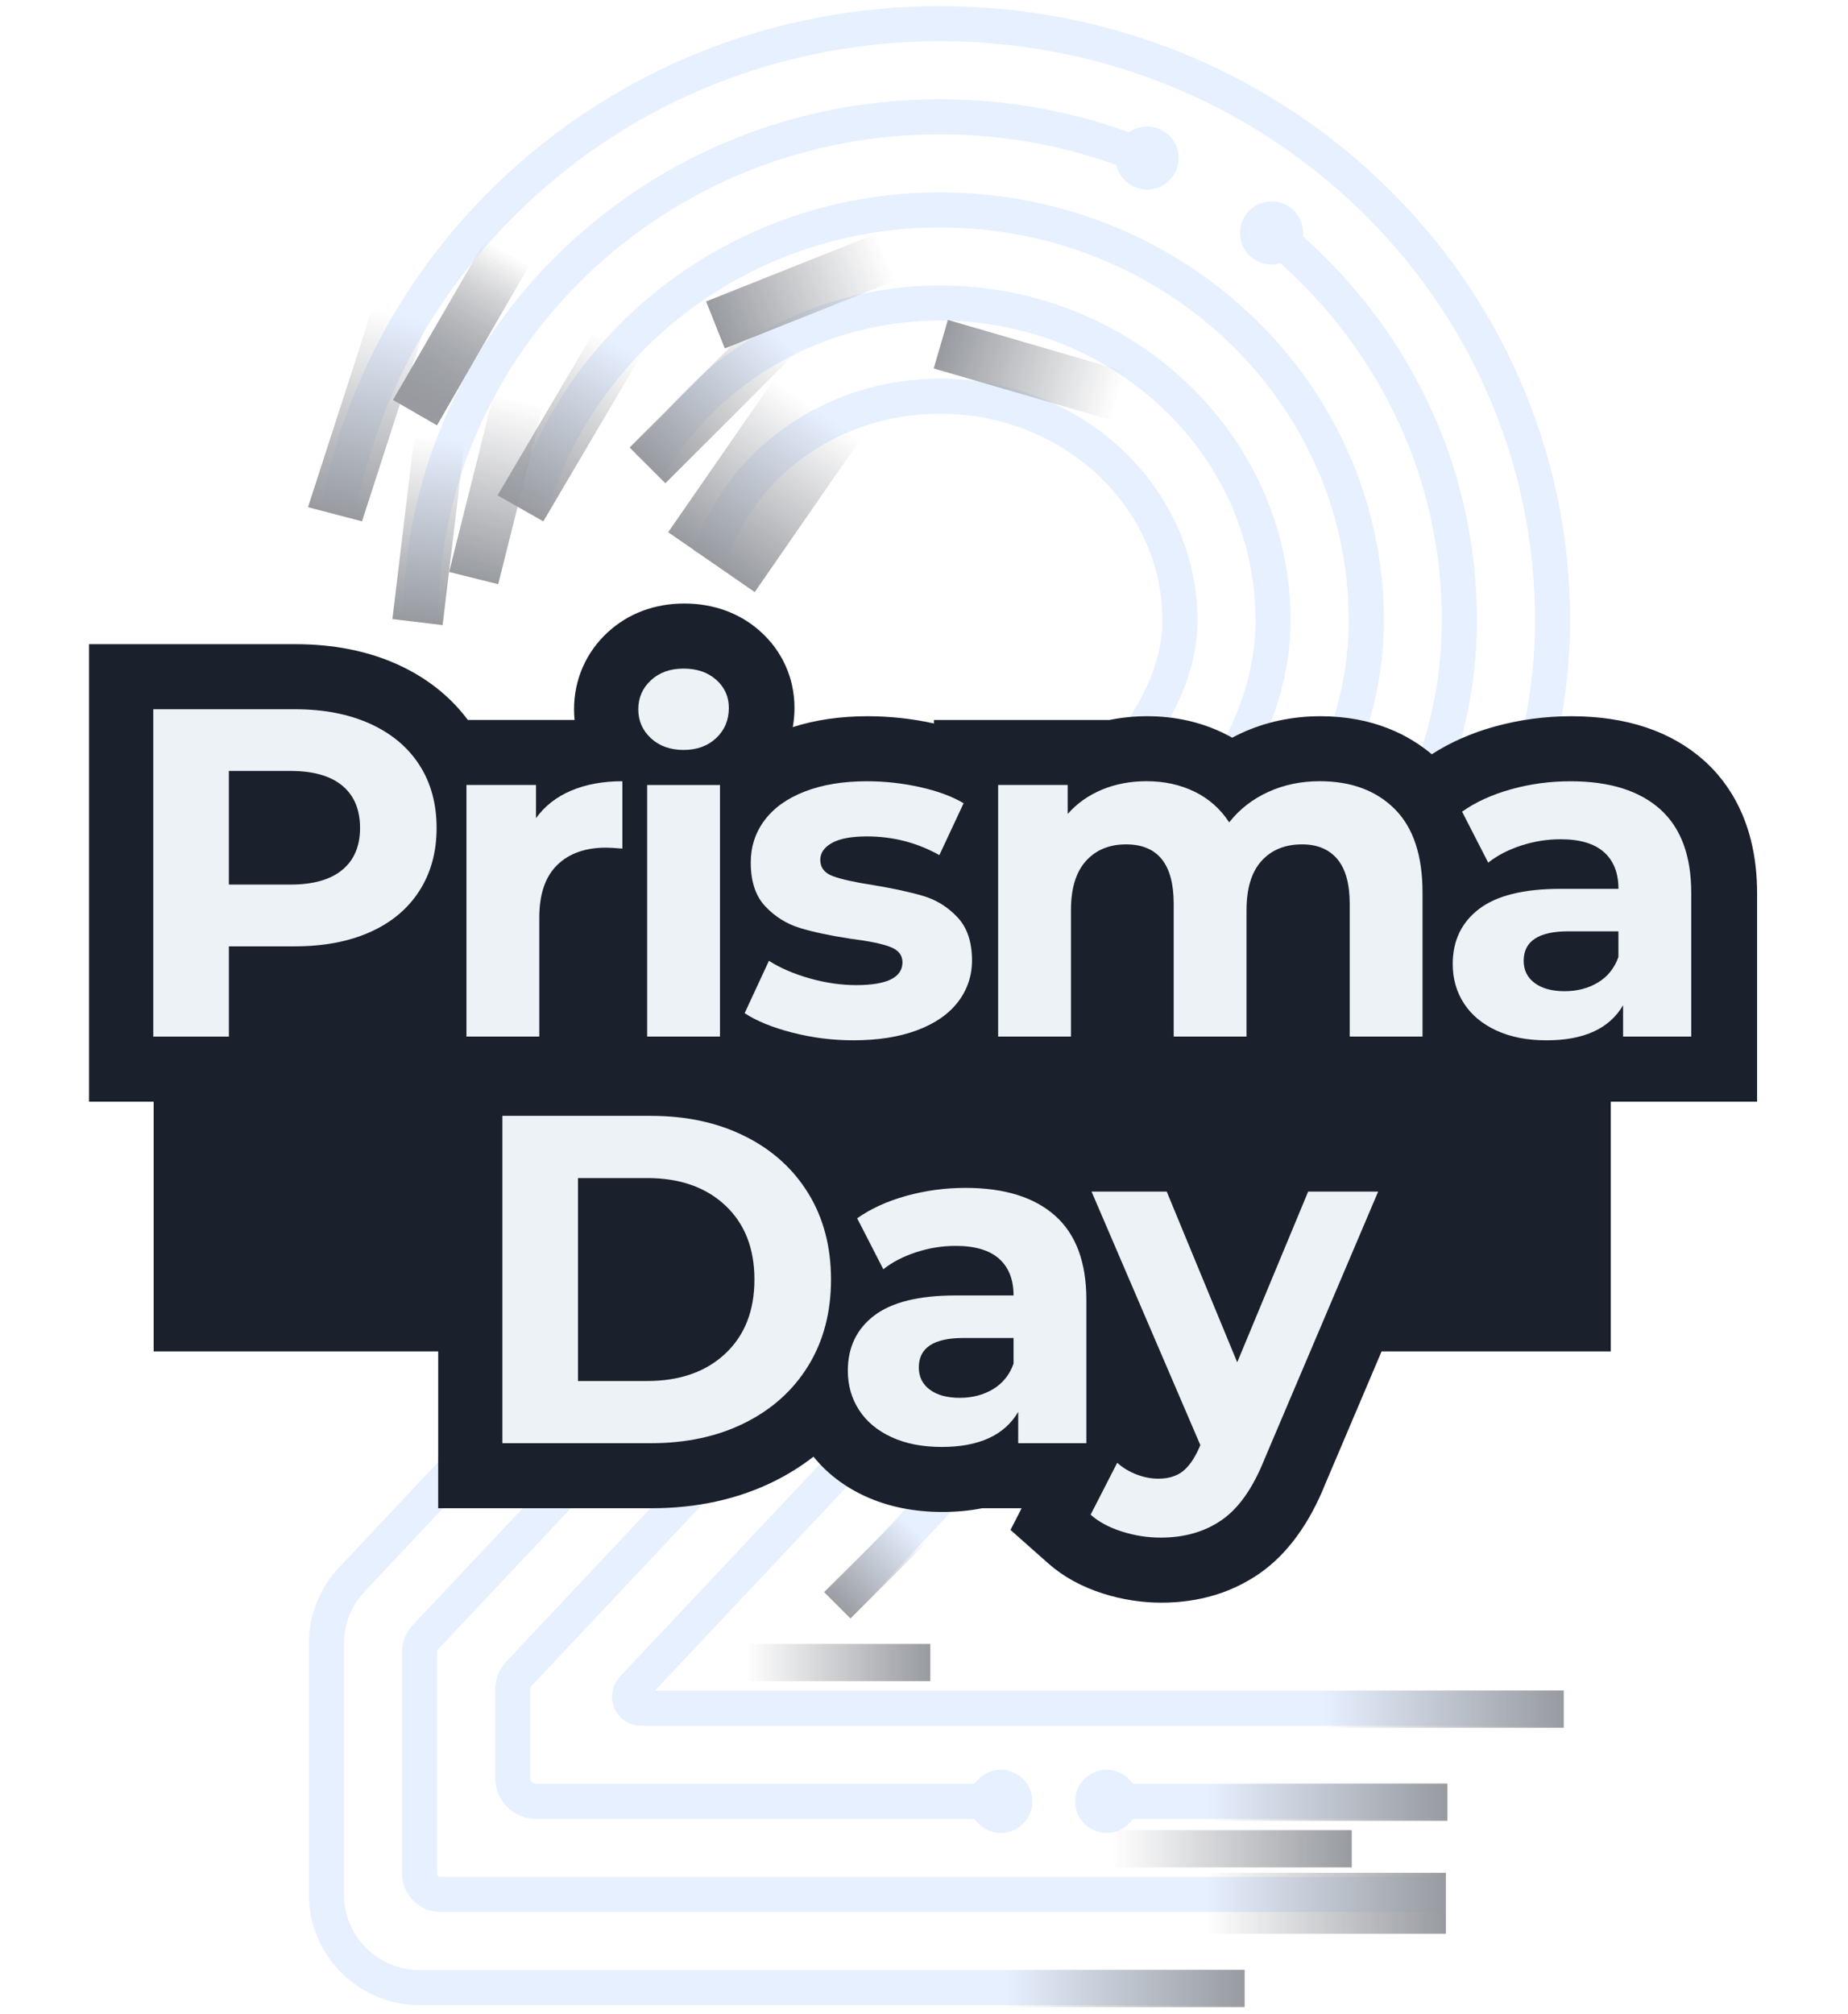 <svg width="78" height="85" viewBox="0 0 78 85" fill="none" xmlns="http://www.w3.org/2000/svg">
<g opacity="0.45">
<path d="M16.594 16.876L20.485 10.14L22.334 11.206L18.443 17.942L16.594 16.876Z" fill="url(#paint0_linear)"/>
<path d="M42.271 76.016H22.625C22.082 76.016 21.642 75.576 21.642 75.034V71.297C21.642 71.046 21.737 70.806 21.908 70.624C24.698 67.657 48.513 42.343 50.672 40.08C52.966 37.676 57.667 32.884 57.667 26.179C57.667 16.613 49.613 8.859 39.678 8.859C31.637 8.859 24.828 13.939 22.525 20.947" stroke="#C9DDFF" stroke-width="1.48" stroke-miterlimit="10"/>
<path d="M43.203 76.016C43.203 75.484 42.772 75.054 42.241 75.054C41.711 75.054 41.279 75.484 41.279 76.016C41.279 76.548 41.711 76.978 42.241 76.978C42.773 76.978 43.203 76.548 43.203 76.016Z" fill="#C9DDFF" stroke="#C9DDFF" stroke-width="0.74"/>
<path d="M60.995 76.016H46.679" stroke="#C9DDFF" stroke-width="1.48" stroke-miterlimit="10"/>
<path d="M46.709 76.978C47.24 76.978 47.671 76.547 47.671 76.016C47.671 75.485 47.24 75.054 46.709 75.054C46.178 75.054 45.747 75.485 45.747 76.016C45.747 76.547 46.178 76.978 46.709 76.978Z" fill="#C9DDFF" stroke="#C9DDFF" stroke-width="0.74"/>
<path d="M52.512 83.875H17.709C15.538 83.875 13.778 82.115 13.778 79.945V69.351C13.778 68.351 14.159 67.388 14.845 66.659L15.912 65.525C17.005 64.364 42.694 37.053 44.98 34.657L45.116 34.514C46.982 32.56 49.802 29.608 49.802 26.18C49.802 20.962 45.26 16.718 39.677 16.718C35.09 16.718 31.206 19.582 29.966 23.498" stroke="#C9DDFF" stroke-width="1.48" stroke-miterlimit="10"/>
<path d="M14.29 21.409C14.636 19.654 15.174 17.939 15.905 16.278C17.226 13.272 19.109 10.579 21.504 8.272C26.373 3.583 32.828 1 39.678 1C46.528 1 52.982 3.583 57.854 8.272C60.249 10.578 62.132 13.271 63.453 16.278C64.831 19.416 65.53 22.747 65.53 26.179C65.53 35.906 59.197 42.535 56.493 45.367L56.363 45.503C54.924 47.012 43.554 59.089 35.49 67.66" stroke="#C9DDFF" stroke-width="1.48" stroke-miterlimit="10"/>
<path d="M53.65 9.804C54.158 10.213 54.651 10.646 55.124 11.103C59.298 15.122 61.597 20.476 61.597 26.18C61.597 34.332 56.228 39.953 53.647 42.654L53.515 42.792C51.645 44.752 33.152 64.407 26.705 71.26C26.41 71.573 26.633 72.087 27.064 72.087H65.908" stroke="#C9DDFF" stroke-width="1.48" stroke-miterlimit="10"/>
<path d="M53.065 10.576L53.065 10.577C53.478 10.91 54.083 10.847 54.417 10.434C54.751 10.022 54.687 9.416 54.275 9.082C53.862 8.748 53.257 8.812 52.923 9.224C52.588 9.637 52.652 10.242 53.065 10.576Z" fill="#C9DDFF" stroke="#C9DDFF" stroke-width="0.74"/>
<path d="M17.758 26.179C17.758 20.476 20.057 15.121 24.23 11.102C28.364 7.122 33.85 4.929 39.678 4.929C42.677 4.929 45.586 5.51 48.266 6.616" stroke="#C9DDFF" stroke-width="1.48" stroke-miterlimit="10"/>
<path d="M47.919 7.49C48.373 7.765 48.964 7.62 49.239 7.166C49.514 6.712 49.369 6.121 48.915 5.846C48.461 5.571 47.87 5.717 47.594 6.17C47.319 6.624 47.465 7.216 47.919 7.49Z" fill="#C9DDFF" stroke="#C9DDFF" stroke-width="0.74"/>
<path d="M38.483 47.273C43.139 42.328 47.003 38.229 47.824 37.368L47.959 37.227C50.118 34.967 53.732 31.183 53.732 26.179C53.732 18.795 47.426 12.788 39.676 12.788C34.444 12.788 29.869 15.526 27.45 19.576" stroke="#C9DDFF" stroke-width="1.48" stroke-miterlimit="10"/>
<path d="M38.932 47.658C38.708 47.895 38.333 47.906 38.096 47.682C37.858 47.458 37.847 47.084 38.072 46.847C38.296 46.61 38.67 46.598 38.907 46.822C39.144 47.045 39.156 47.42 38.932 47.658Z" fill="#75849D"/>
<path d="M34.785 67.186L38.095 63.879L39.206 64.991L35.897 68.297L34.785 67.186Z" fill="url(#paint1_linear)"/>
<path d="M52.534 83.124H42.41V84.696H52.534V83.124Z" fill="url(#paint2_linear)"/>
<path d="M61.089 75.265H50.965V76.837H61.089V75.265Z" fill="url(#paint3_linear)"/>
<path d="M66.003 71.336H55.879V72.908H66.003V71.336Z" fill="url(#paint4_linear)"/>
<path d="M39.266 69.371H31.501V70.943H39.266V69.371Z" fill="url(#paint5_linear)"/>
<path d="M13 21.403L15.72 13L18 13.597L15.28 22L13 21.403Z" fill="url(#paint6_linear)"/>
<path d="M29.804 12.721L37.034 9.843L37.825 11.825L30.593 14.703L29.804 12.721Z" fill="url(#paint7_linear)"/>
<path d="M40.007 13.501L47.48 15.675L46.883 17.723L39.41 15.549L40.007 13.501Z" fill="url(#paint8_linear)"/>
<path d="M16.563 26.125L17.491 18.402L19.61 18.657L18.682 26.379L16.563 26.125Z" fill="url(#paint9_linear)"/>
<path d="M18.957 24.136L20.847 16.591L22.918 17.108L21.028 24.654L18.957 24.136Z" fill="url(#paint10_linear)"/>
<path d="M21 20.906L25.068 14L27 15.093L22.933 22L21 20.906Z" fill="url(#paint11_linear)"/>
<path d="M16.594 16.876L20.485 10.14L22.334 11.206L18.443 17.942L16.594 16.876Z" fill="url(#paint12_linear)"/>
<path d="M26.575 18.885L32.078 13.385L33.587 14.894L28.084 20.394L26.575 18.885Z" fill="url(#paint13_linear)"/>
<path d="M28.203 22.46L32.631 16.064L36.283 18.589L31.855 24.985L28.203 22.46Z" fill="url(#paint14_linear)"/>
<path d="M34.745 51.246C27.3 59.155 19.373 67.582 18.777 68.216L17.95 69.095C17.796 69.259 17.71 69.475 17.71 69.7V79.061C17.71 79.549 18.106 79.945 18.595 79.945H61.011" stroke="#C9DDFF" stroke-width="1.48" stroke-miterlimit="10"/>
<path d="M61.026 79.031H50.903V81.603H61.026V79.031Z" fill="url(#paint15_linear)"/>
<path d="M57.054 77.23H46.93V78.802H57.054V77.23Z" fill="url(#paint16_linear)"/>
</g>
<g filter="url(#filter0_f)">
<path d="M71.921 32.092C70.527 30.853 68.642 30.224 66.317 30.224C65.222 30.224 64.137 30.37 63.095 30.658C62.1 30.934 61.207 31.328 60.432 31.83C59.481 31.029 57.971 30.224 55.736 30.224C54.557 30.224 53.442 30.46 52.423 30.924C52.282 30.989 52.142 31.057 52.007 31.13C51.894 31.066 51.779 31.005 51.661 30.947C50.681 30.467 49.593 30.224 48.427 30.224C47.877 30.224 47.343 30.277 46.828 30.382H45.097H42.161H39.419V30.529C38.495 30.326 37.556 30.224 36.624 30.224C35.468 30.224 34.407 30.379 33.462 30.683C33.508 30.419 33.533 30.147 33.533 29.871C33.533 28.619 33.017 27.47 32.082 26.636C31.223 25.871 30.117 25.468 28.881 25.468C27.625 25.468 26.503 25.892 25.64 26.692C24.73 27.536 24.229 28.687 24.229 29.93C24.229 30.083 24.236 30.233 24.251 30.381H22.654H19.747C18.998 29.381 18.002 28.594 16.781 28.04C15.526 27.471 14.076 27.184 12.468 27.184H6.499H3.758V29.929V43.742V46.488H6.485V57.028H18.495V60.901V63.646H21.237H27.503C29.421 63.646 31.166 63.261 32.693 62.501C33.286 62.205 33.834 61.861 34.336 61.47C34.901 62.17 35.629 62.73 36.511 63.136C37.468 63.578 38.567 63.803 39.778 63.803C40.373 63.803 40.935 63.75 41.462 63.645H43.008H43.121L42.651 64.562L44.246 65.975C44.874 66.531 45.651 66.959 46.554 67.246C47.36 67.501 48.188 67.631 49.018 67.631C50.597 67.631 51.995 67.212 53.177 66.388C54.331 65.582 55.263 64.306 55.947 62.598L58.314 57.027H67.987V46.487H68.545H71.422H74.163V43.741V37.686C74.162 34.709 72.943 33.001 71.921 32.092Z" fill="#1A202C"/>
</g>
<path d="M15.62 30.541C16.52 30.949 17.213 31.527 17.699 32.278C18.184 33.028 18.428 33.916 18.428 34.942C18.428 35.955 18.184 36.84 17.699 37.596C17.212 38.353 16.52 38.931 15.62 39.333C14.721 39.735 13.66 39.935 12.438 39.935H9.661V43.744H6.469V29.929H12.438C13.661 29.929 14.721 30.134 15.62 30.541ZM14.448 36.707C14.947 36.293 15.197 35.704 15.197 34.941C15.197 34.165 14.947 33.57 14.448 33.155C13.949 32.741 13.22 32.533 12.261 32.533H9.66V37.328H12.261C13.22 37.329 13.949 37.122 14.448 36.707Z" fill="#EDF2F7"/>
<path d="M24.111 33.362C24.735 33.099 25.454 32.967 26.269 32.967V35.809C25.928 35.783 25.697 35.77 25.579 35.77C24.7 35.77 24.01 36.017 23.511 36.51C23.011 37.003 22.762 37.742 22.762 38.73V43.742H19.688V33.125H22.624V34.526C22.991 34.014 23.487 33.626 24.111 33.362Z" fill="#EDF2F7"/>
<path d="M27.473 31.153C27.118 30.824 26.941 30.416 26.941 29.93C26.941 29.444 27.119 29.036 27.473 28.707C27.828 28.378 28.287 28.214 28.852 28.214C29.417 28.214 29.877 28.372 30.231 28.687C30.586 29.003 30.763 29.398 30.763 29.871C30.763 30.384 30.585 30.808 30.231 31.144C29.876 31.479 29.416 31.647 28.852 31.647C28.287 31.646 27.827 31.482 27.473 31.153ZM27.315 33.126H30.389V43.742H27.315V33.126Z" fill="#EDF2F7"/>
<path d="M33.44 43.575C32.599 43.358 31.929 43.084 31.43 42.755L32.455 40.545C32.928 40.848 33.499 41.094 34.169 41.285C34.839 41.475 35.496 41.571 36.14 41.571C37.441 41.571 38.091 41.248 38.091 40.604C38.091 40.301 37.913 40.084 37.559 39.953C37.204 39.821 36.66 39.709 35.924 39.618C35.057 39.486 34.341 39.335 33.776 39.164C33.211 38.993 32.721 38.69 32.309 38.256C31.895 37.822 31.688 37.204 31.688 36.402C31.688 35.731 31.881 35.135 32.269 34.616C32.657 34.096 33.222 33.691 33.963 33.403C34.705 33.114 35.582 32.968 36.594 32.968C37.342 32.968 38.088 33.051 38.83 33.215C39.572 33.38 40.187 33.607 40.672 33.896L39.648 36.086C38.715 35.561 37.697 35.296 36.593 35.296C35.936 35.296 35.443 35.389 35.115 35.572C34.786 35.757 34.622 35.994 34.622 36.283C34.622 36.612 34.8 36.842 35.154 36.973C35.509 37.105 36.073 37.23 36.849 37.349C37.716 37.493 38.425 37.648 38.977 37.812C39.528 37.977 40.007 38.276 40.414 38.71C40.822 39.144 41.026 39.749 41.026 40.526C41.026 41.184 40.828 41.769 40.434 42.282C40.04 42.795 39.465 43.193 38.71 43.475C37.955 43.758 37.058 43.9 36.02 43.9C35.14 43.9 34.28 43.792 33.44 43.575Z" fill="#EDF2F7"/>
<path d="M58.87 34.142C59.652 34.925 60.042 36.099 60.042 37.665V43.743H56.968V38.138C56.968 37.297 56.794 36.669 56.446 36.254C56.098 35.84 55.602 35.632 54.958 35.632C54.235 35.632 53.664 35.866 53.244 36.333C52.823 36.799 52.613 37.494 52.613 38.414V43.743H49.539V38.138C49.539 36.468 48.869 35.632 47.529 35.632C46.82 35.632 46.255 35.866 45.834 36.333C45.413 36.799 45.203 37.494 45.203 38.414V43.743H42.129V33.125H45.065V34.349C45.459 33.901 45.942 33.56 46.513 33.322C47.085 33.085 47.712 32.966 48.394 32.966C49.143 32.966 49.819 33.115 50.424 33.41C51.028 33.706 51.513 34.137 51.881 34.703C52.315 34.151 52.863 33.724 53.526 33.42C54.189 33.118 54.915 32.966 55.704 32.966C57.034 32.968 58.088 33.359 58.87 34.142Z" fill="#EDF2F7"/>
<path d="M70.064 34.142C70.944 34.925 71.384 36.106 71.384 37.684V43.743H68.507V42.42C67.93 43.407 66.853 43.901 65.276 43.901C64.461 43.901 63.756 43.762 63.158 43.486C62.561 43.21 62.104 42.829 61.789 42.342C61.474 41.855 61.316 41.302 61.316 40.684C61.316 39.698 61.687 38.922 62.43 38.356C63.171 37.791 64.318 37.508 65.868 37.508H68.311C68.311 36.837 68.107 36.321 67.7 35.959C67.293 35.597 66.682 35.416 65.868 35.416C65.303 35.416 64.748 35.505 64.203 35.682C63.658 35.86 63.195 36.1 62.814 36.403L61.711 34.251C62.288 33.843 62.982 33.528 63.789 33.304C64.597 33.08 65.427 32.969 66.282 32.969C67.923 32.968 69.184 33.359 70.064 34.142ZM67.443 41.463C67.85 41.219 68.139 40.86 68.31 40.387V39.301H66.202C64.941 39.301 64.311 39.716 64.311 40.545C64.311 40.94 64.465 41.252 64.774 41.482C65.082 41.712 65.506 41.828 66.045 41.828C66.57 41.828 67.036 41.706 67.443 41.463Z" fill="#EDF2F7"/>
<path d="M21.204 47.088H27.47C28.968 47.088 30.291 47.374 31.44 47.947C32.59 48.519 33.483 49.325 34.12 50.364C34.757 51.403 35.075 52.614 35.075 53.995C35.075 55.376 34.757 56.586 34.12 57.626C33.483 58.665 32.59 59.47 31.44 60.043C30.291 60.616 28.968 60.902 27.47 60.902H21.204V47.088ZM27.312 58.277C28.691 58.277 29.791 57.892 30.612 57.123C31.433 56.353 31.843 55.31 31.843 53.995C31.843 52.679 31.433 51.637 30.612 50.867C29.791 50.098 28.692 49.713 27.312 49.713H24.396V58.277H27.312Z" fill="#EDF2F7"/>
<path d="M44.533 51.301C45.413 52.084 45.853 53.265 45.853 54.844V60.902H42.976V59.58C42.398 60.566 41.321 61.06 39.745 61.06C38.931 61.06 38.225 60.921 37.627 60.645C37.029 60.369 36.573 59.988 36.258 59.501C35.943 59.015 35.785 58.462 35.785 57.844C35.785 56.858 36.156 56.081 36.898 55.516C37.64 54.95 38.787 54.667 40.336 54.667H42.78C42.78 53.996 42.576 53.48 42.169 53.118C41.762 52.756 41.151 52.575 40.336 52.575C39.771 52.575 39.216 52.664 38.672 52.842C38.127 53.02 37.663 53.259 37.283 53.562L36.179 51.41C36.757 51.003 37.451 50.687 38.258 50.463C39.066 50.239 39.896 50.128 40.75 50.128C42.391 50.127 43.653 50.518 44.533 51.301ZM41.913 58.622C42.32 58.378 42.609 58.02 42.78 57.546V56.461H40.672C39.41 56.461 38.781 56.875 38.781 57.704C38.781 58.099 38.935 58.411 39.244 58.641C39.553 58.871 39.975 58.987 40.515 58.987C41.039 58.987 41.505 58.865 41.913 58.622Z" fill="#EDF2F7"/>
<path d="M58.169 50.284L53.381 61.552C52.895 62.775 52.294 63.636 51.578 64.136C50.862 64.636 49.999 64.886 48.988 64.886C48.436 64.886 47.891 64.8 47.352 64.629C46.814 64.458 46.374 64.222 46.032 63.919L47.155 61.728C47.392 61.939 47.664 62.104 47.973 62.222C48.282 62.34 48.587 62.399 48.889 62.399C49.309 62.399 49.651 62.297 49.914 62.094C50.177 61.89 50.414 61.552 50.624 61.078L50.663 60.98L46.072 50.285H49.245L52.22 57.488L55.214 50.285H58.169V50.284Z" fill="#EDF2F7"/>
<defs>
<filter id="filter0_f" x="0.368" y="22.078" width="77.186" height="48.943" filterUnits="userSpaceOnUse" color-interpolation-filters="sRGB">
<feFlood flood-opacity="0" result="BackgroundImageFix"/>
<feBlend mode="normal" in="SourceGraphic" in2="BackgroundImageFix" result="shape"/>
<feGaussianBlur stdDeviation="1.695" result="effect1_foregroundBlur"/>
</filter>
<linearGradient id="paint0_linear" x1="21.432" y1="10.672" x2="17.544" y2="17.41" gradientUnits="userSpaceOnUse">
<stop stop-color="#1A202C" stop-opacity="0"/>
<stop offset="1" stop-color="#1A202C"/>
</linearGradient>
<linearGradient id="paint1_linear" x1="38.566" y1="64.524" x2="35.258" y2="67.834" gradientUnits="userSpaceOnUse">
<stop stop-color="#1A202C" stop-opacity="0"/>
<stop offset="1" stop-color="#1A202C"/>
</linearGradient>
<linearGradient id="paint2_linear" x1="42.411" y1="83.91" x2="52.535" y2="83.91" gradientUnits="userSpaceOnUse">
<stop stop-color="#1A202C" stop-opacity="0"/>
<stop offset="1" stop-color="#1A202C"/>
</linearGradient>
<linearGradient id="paint3_linear" x1="50.965" y1="76.051" x2="61.089" y2="76.051" gradientUnits="userSpaceOnUse">
<stop stop-color="#1A202C" stop-opacity="0"/>
<stop offset="1" stop-color="#1A202C"/>
</linearGradient>
<linearGradient id="paint4_linear" x1="55.88" y1="72.122" x2="66.003" y2="72.122" gradientUnits="userSpaceOnUse">
<stop stop-color="#1A202C" stop-opacity="0"/>
<stop offset="1" stop-color="#1A202C"/>
</linearGradient>
<linearGradient id="paint5_linear" x1="31.501" y1="70.157" x2="39.266" y2="70.157" gradientUnits="userSpaceOnUse">
<stop stop-color="#1A202C" stop-opacity="0"/>
<stop offset="1" stop-color="#1A202C"/>
</linearGradient>
<linearGradient id="paint6_linear" x1="16.843" y1="13.273" x2="14.61" y2="21.804" gradientUnits="userSpaceOnUse">
<stop stop-color="#1A202C" stop-opacity="0"/>
<stop offset="1" stop-color="#1A202C"/>
</linearGradient>
<linearGradient id="paint7_linear" x1="37.372" y1="10.772" x2="30.142" y2="13.652" gradientUnits="userSpaceOnUse">
<stop stop-color="#1A202C" stop-opacity="0"/>
<stop offset="1" stop-color="#1A202C"/>
</linearGradient>
<linearGradient id="paint8_linear" x1="47.238" y1="16.641" x2="39.766" y2="14.466" gradientUnits="userSpaceOnUse">
<stop stop-color="#1A202C" stop-opacity="0"/>
<stop offset="1" stop-color="#1A202C"/>
</linearGradient>
<linearGradient id="paint9_linear" x1="18.582" y1="18.49" x2="17.656" y2="26.212" gradientUnits="userSpaceOnUse">
<stop stop-color="#1A202C" stop-opacity="0"/>
<stop offset="1" stop-color="#1A202C"/>
</linearGradient>
<linearGradient id="paint10_linear" x1="21.892" y1="16.878" x2="20.004" y2="24.424" gradientUnits="userSpaceOnUse">
<stop stop-color="#1A202C" stop-opacity="0"/>
<stop offset="1" stop-color="#1A202C"/>
</linearGradient>
<linearGradient id="paint11_linear" x1="26.058" y1="14.546" x2="22.11" y2="21.52" gradientUnits="userSpaceOnUse">
<stop stop-color="#1A202C" stop-opacity="0"/>
<stop offset="1" stop-color="#1A202C"/>
</linearGradient>
<linearGradient id="paint12_linear" x1="21.432" y1="10.672" x2="17.544" y2="17.41" gradientUnits="userSpaceOnUse">
<stop stop-color="#1A202C" stop-opacity="0"/>
<stop offset="1" stop-color="#1A202C"/>
</linearGradient>
<linearGradient id="paint13_linear" x1="32.836" y1="14.141" x2="27.336" y2="19.645" gradientUnits="userSpaceOnUse">
<stop stop-color="#1A202C" stop-opacity="0"/>
<stop offset="1" stop-color="#1A202C"/>
</linearGradient>
<linearGradient id="paint14_linear" x1="34.457" y1="17.278" x2="30.032" y2="23.676" gradientUnits="userSpaceOnUse">
<stop stop-color="#1A202C" stop-opacity="0"/>
<stop offset="1" stop-color="#1A202C"/>
</linearGradient>
<linearGradient id="paint15_linear" x1="50.903" y1="80.317" x2="61.027" y2="80.317" gradientUnits="userSpaceOnUse">
<stop stop-color="#1A202C" stop-opacity="0"/>
<stop offset="1" stop-color="#1A202C"/>
</linearGradient>
<linearGradient id="paint16_linear" x1="46.93" y1="78.016" x2="57.054" y2="78.016" gradientUnits="userSpaceOnUse">
<stop stop-color="#1A202C" stop-opacity="0"/>
<stop offset="1" stop-color="#1A202C"/>
</linearGradient>
</defs>
</svg>
